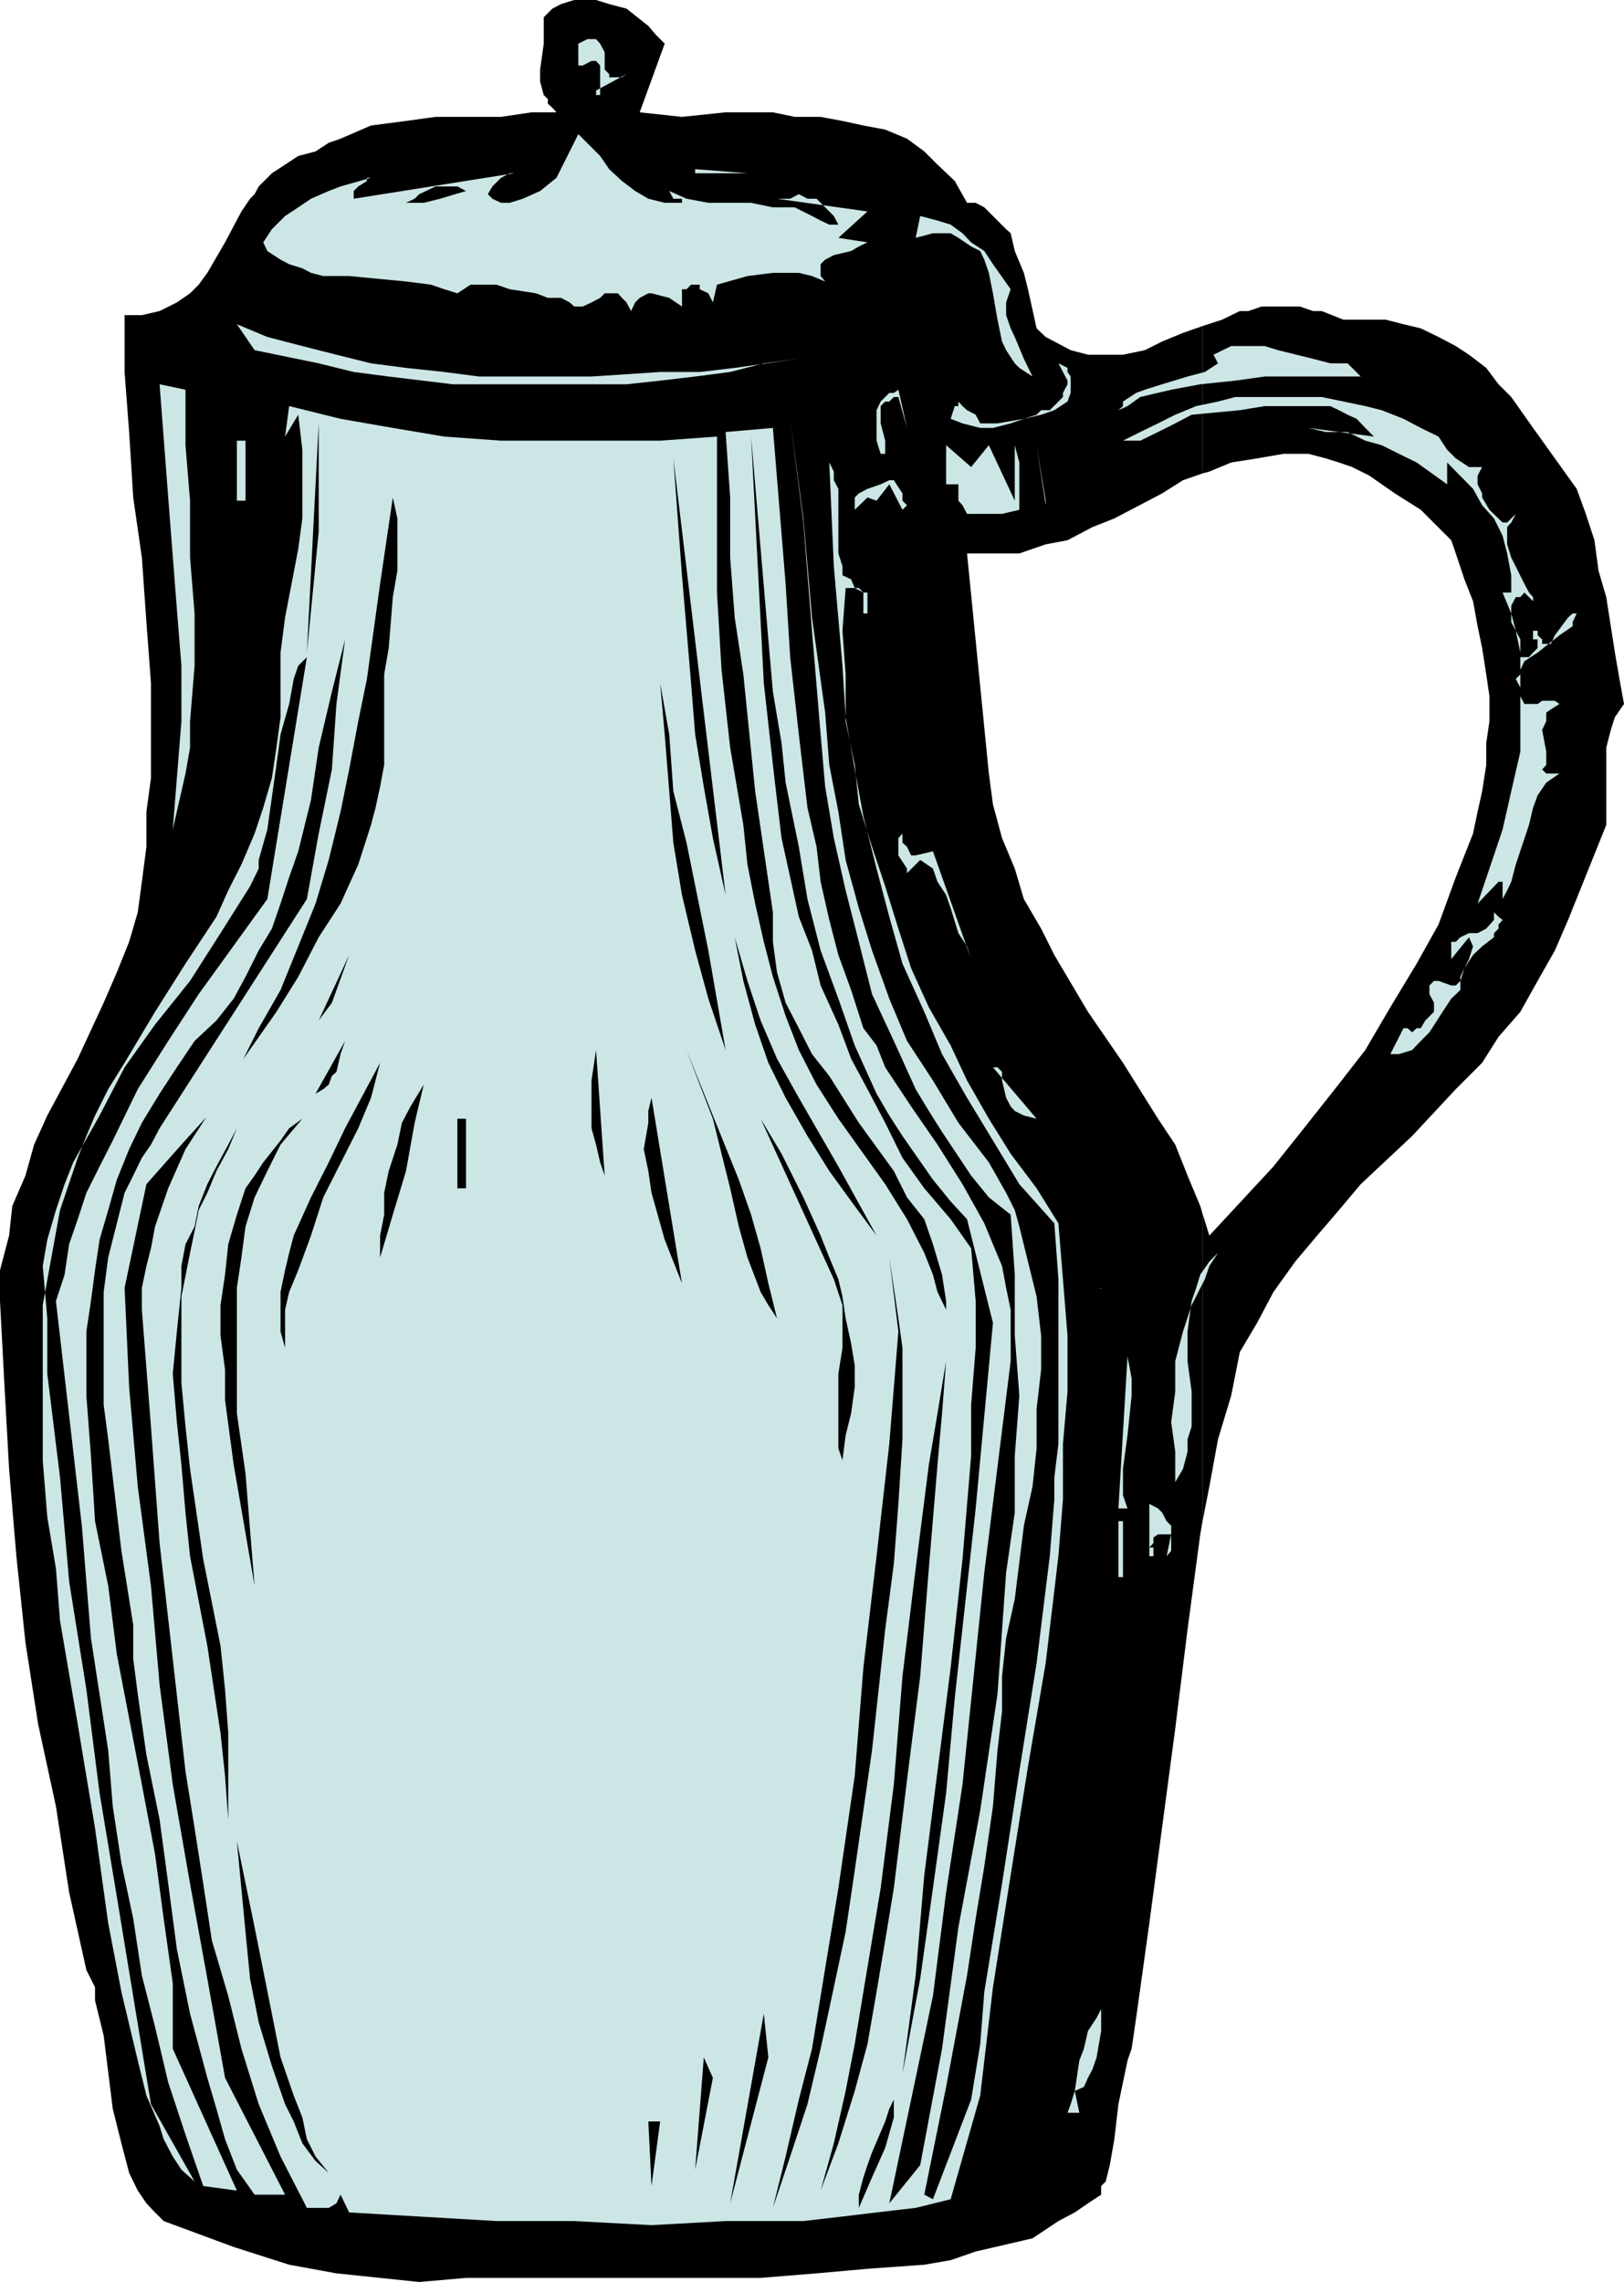<svg xmlns="http://www.w3.org/2000/svg" width="357.203" height="501.797"><path d="m264.5 334.5 1.5-7.602 1.902-10.398 2.899-9.602 1.902-9.601 3.797-6.399 3.602-6.8 4.8-6.7 4.801-5.699 4.797-5.601 4.8-5.7 11.302-10.601 9.601-10.297 5.797-5.8 3.602-5.7 4.8-5.5 3.801-6.8L342 209l2.902-6.703 8.399-20.899v-17l1-3.898.902-2.8 2-2.903-1-5.5-1-5.797-1.902-12.203-1.7-5.797-.898-6.703-1.902-5.797-2-5.5-9.598-13.402-4.8-6.801-2.801-2.797-2.7-3.602-3.8-2.898-2.899-1.902-3.8-2-3.903-1.899-3.797-.902-3.902-1H295.5l-4.797-1.899h-1.902l-2.899-1H277.5l-2.898 1h-1.899l-3.902 1.899-4.301 1.402v32.399l1.5-.399 4.8-2 5.7-.902 5.8-1h5.5l3.802 1 2.898.902 2.902 1 3.801 1.899 5.598 3.902 5.699 3.598 4.8 4.8 1.903 1.899 1 2.902 1.899 5.7 1.898 4.8 1 5.5 1 4.801.902 5.797.7 4.8v5.5l-.7 4.801v4.801L326 174l-1 4.5-1 4.797-3.797 9.601-3.8 10.399-4.801 8.601-5.801 9.602-5.5 9.398-6.7 8.602-6.8 8.598-6.7 8.402L266 271.7l-1.5-4.802V334.5"/><path d="m264.5 266.898-.5-1.699-2.797-6.699-2.703-6.8-3.797-5.7L247 233.7l-7.7-11.2-7.398-12.5-2.902-5.8-3.797-6.5-2-6.7-2.8-6.703-2-7.399-.903-6.8-4.797-48.399h11.5l5.797-2 4.8-.902 5.5-2.899 4.802-1.898 10.5-5.5 4.601-2.902 4.297-1.5V71.699l-4.297 1.5-4.601 1.899L251.8 77l-4.8 1h-7.7l-3.8-1-3.598-1.902-1.902-1-2-1.899-1.898-8.601-.899-3.598-2-4.8-.902-3.903-1-.899-4.801-4.8-1.898-1h-1.899L210 39.797l-3.797-3.598-2.902-2.902L199.5 30.5l-4.797-2-4.8-.902-4.602-1-4.801-.899h-5.7l-4.8-1h-10.398l-9.602 1-9.297-1 5.5-15.101-1-1-.902-.899-1.7-2-4.8-3.8-3.801-1L131.102 0H126.3l-2.899.898-1.902 1-1.898 1.899v5.8l-.801 5.7V18l.8 2.898.899.899v1l1 .902.902 1h-5.5l-6.699 1H95.801l-6.5.899-7.7 1-6.699 2.902-2.601.898-2.899 1.899-3.8 1-2.899 1.902-2.902 1.899L56.902 41 56 42.7l-1 1-1.898 2.8-3.602 6.797L45.602 60l-1.899 2.598-1.902 1.902-2.899 2-3.8 1.898-3.899.899h-3.8v12.5l1 13.203.898 14.398 1.902 13.2 1 14.199 1 13.402v20.899l-1 7.402v7.7l-1 7.698-.902 6.7-1.899 6.5-2.699 6.699-2.902 6.703-5.7 12.297-6.699 12.5-2.902 6.402-1.898 6.801-2.899 6.7L2 271.7l-2 7.597v6.8L1 305l1 18 1.602 19.2 2 19 2.8 18 3.899 18 2.902 18.898L19 433.199 20.902 437v2.898l1.899 7.7 2 16.101 1.902 7.598 1.7 6.5 1.898 3.902 1.902 2.801 1.899 2L36 488.398l15.402 5.7 12.2 3.902L74 499.898l9.602 1 8.601.899 10.297-.899h64.8l12.302-1 11.199-1 12.5-.898 5.8-1 5.5-1.902 12.5-2.899 5.7-3.8 3.601-1.899 2.899-2 2.902-1.902v-1.899l1-1 .899-3.601 1-5.7.898-7.699 2-9.601.902-2.598 1-6.8 2.899-20.802 5.699-42.8 2.703-21.801L264 337.398l.5-2.898v-67.602"/><path fill="#cce6e6" d="m137.8 16.297-6.698 3.601v1H132v-6.5l-.898-1h-1l-1.899 1h-1v-4.8l2-1h1.899l.898 1 1 1.902v3.797l1 1V17h2.8l1-.703M150 44.598v-.899h-1.898L147.203 42 151 43.7l4.8.898h9.403l4.797 1h4.8l3.802 1.902 1.898 1 1.902.898h2l-1-1.898-3.8-3.8h-2l-1.899-1-1.902 1h-2.899l19.899 2.8-6.399 5.797 6.399 1-1.899.902-1.699 1-3.8.899-1.903 1-1 1v2.601l1 1.2-2.898-1.2-2.899-.699H170l-5.598.7-6.699 1.898-.902 3.902-1-2-1.899-.902v-1H152l-1 1h-1v3.8l-2.797-1.898-3.902-1h-.7l-1.898 1-1 1-.902 1.898-1-1.898-1-1-.899-1H133l-1 1-1.898 1-1.899.898h-1.902l-1-.898-1.899-1H120.5l-2.598-1-5.8-.902-2.899-1H103.5l-2.898 1.902-2.899-.902-2.902-1-5.5-.7L76.8 60.7h-5.7l-2.697-.7-1.903-1-2.898-.902-1.899-1-2.902-1.899-.899-1.902 1.899-2.899 2.902-2.898 2.899-1.902 2.8-1.899L72.301 42l2.601-1 6.7-1.902h-.899v.699L78.801 41l-1 1v1.7l35.3-5.602h-1l-1.898 1L108.301 41l-1 1.7 1 1 1.902.898h1.899l2.898-.899L118.8 42l3.602-2.902 4.801-9.598L132 34.297l2 2.902 2.8 2.598L139.704 42l2.899 1.7 3.601.898H150"/><path fill="#cce6e6" d="M152.902 38.098v-.899l11.5.899zm29.5 1 13.2 5.5-13.2-5.5"/><path d="m102.5 42-5.7 1.7-3.597.898h-3.902l1.902-.899 1-1L95.801 41h4.8l1.899 1"/><path fill="#cce6e6" d="m222.3 63.598-1 2.902v2.797l1 2.902.903 1.899 2 4.8 1.899 3.899-2.899-1.899-1-1L221.301 77l-.899-1.902-1-4.801-1-5.797-.902-4.5-1-2.902-.898-1.899-2-1-2.801-1.902-1.7-1h-3.898l-3.8 1 1-4.797 3.8 1 2.899.898 2.601 1.899 1.899 2 2.898 1.902 1.902 2.899 3.899 5.5M94.8 69.297l14.403 2.902-14.402-2.902m80.902 9.601-7.703 1-7.398 1.899-7.7 1-7.699.902-7.402.801H99.6l-14.1-1.703-7.7-1-7.698-1.899L56 77l-3.898-5.703 6.699 2.8 7.699 2L74 78l7.602 1.898 7.699 1 8.402.899 7.7 1h24.699l15.101-1h8.7l7.699-.899 14.101-2M299.3 82.797h-21.097l-6.5.902L264 84.5l-6.398 1.2-6.801 1.597-2.801 2-2 .902 1-.902v-1l2.902-1.899 1.899-.699 3.8-1.199 5.602-1.703 3.797-1 2.902-1.899-1-1.898 3.899-1.902h7.402l2.899.902 7.699 1.898 3.8 1h3.801l2.899 2.899"/><path fill="#cce6e6" d="m234.8 88.297-2.898 1.902-2.902 1-3.797.899-2.902 1-3.899 1h-2.8l-3.899-1-2.601-1 .898-2.801h.8v-1l.903 1 1 .902 1.899 1 1 1.899h3.8l5.801-1 2.797-.899 1-1h1.902l1.899-1.902 1-1v-.899l1-1.898v-.8l-2-3.802 2 1v.899l.699 1v3.601l-.7 1.899M40.8 85.7v12.198l1 12.2v12.5l1 12.3v11.5l-1 12.2v5.8l-1 5.7-2.8 12.3.902-11.3 1-12.5v-12.2l-1-12.5-1.902-24.5L35.102 84.5l5.699 1.2m156.801 1.597h-1l-1 1h-.899l-1 1v3.8l1 3.801v2.899h-1l-.902-2.899V90.2l.902-1.902 1.899-1.899h1l1-.699 1.898 8.399-1.898-6.801m-151-.9 1 51.301-1-51.3M326 102.7l-1 1.898v1.902l1 2v.898l1.602 2.7 2.898 2.8h1l.902-.898 1-1 1-.902-1 .902-1 1.898-.902 1v3.801l.902 2.899 2.899 5.8 1 1.899.902 1v1.902-1l-1.902-1.902-.899 1h-1l-1 1.902v3.598l2 3.8v3.903h1.899l.902-1 1-1v-1.902h-1v-1.899h1v1l1 .899v1h1.899l.898-1.899 2.902-3.902 1-.899h.899l-.899 1.899v.902l-2.902 2-4.797 3.801-2.902 1.898-.899 1.899v1l-1 1 1 1.902v1.899l.899 1.699h2.902l1-.7H342l1 .7-1.898 1.203-1 .7v1.898l-.899 1.902.899 4.797v2.902l-.899 1 .899.899H343l-2.898 2-1.899 2.8-1 2.7-.902 3.8-2.899 8.7-1 3.8-.902 1.899-1 1.902v-3.8h-.898l-4.602 4.8 2.602-7.699 2.898-8.602 1.902-8.398 2-8.703V143.5l-1-4.8-1-3.802-1.902-4.601h1.902V126.5l-.902-4.8-1-3.903-1.898-3.797-2.602-2.902-2-3.598-5.7-5.8v4.8l-6.698-4.8-3.899-1.903-3.8-1.899-3.602-1L296.402 95h-4.8l-3.801-.902L302.203 96l-1.902-1.902-1.899-2-2-.899-1.902-1-1.898-.902h-14.399l-5.5.902-10.601 1-3.602 1.899L254.703 95l-3.902 1.898H247L250.8 95l3.903-1.902 3.797-1.899 4.602-1.902 4.8-1 3.801-1h19l4.797 1 4.8 1 3.602.902 4.801 1.899 3.797 2L316.402 96l1.899 2.898 1.902 1.899 2.899 1.902H326"/><path fill="#cce6e6" d="M157.703 96v34.297l1 17 1.899 17.101 2.898 17 .902 8.7 1.7 8.601 1.898 8.399 2 7.699 2.8 8.601 2.903 7.5 3.899 7.602 4.8 7.5 10.301 14.398 4.797 7.7 3.8 7.402 1.903 4.797 1 3.8 1.899 3.903v4.797-6.7l-.899-5.8-2-6.7-1.902-5.5-3.801-4.8-2.898-5.797-7.7-10.602-6.5-10.3-3.8-4.801-2.899-5.7-2.902-5.597-1.899-6.703-.902-6.7v-6.5L166.102 174l-2.602-25.703-1.898-12.5-1-13.2v-13.199l-1-14.398L170 94.098l2.8 34.3 1 16.102 1.903 17 1.899 16.098 2 8.601.898 7.7 1.902 8.398 2 7.703 2.801 7.7 2.7 8.398 2.898 3.8 1.902 4.801 5.7 8.598 5.8 8.402 5.5 8.7L216.5 269l1.902 4.598 2 4.8.899 4.801 1 4.801v11.297l-5.801 46.5-4.797 46.601-3.601 23.7-2.899 22.8-9.601 45.602 6.8-8.402 4.801-25.598 3.598-26.703 4.8-25.7 3.801-25.597 1.899-26.703 1.902-13.2v-12.5l1-13.199-1-13.199v-13.402l-.902-13.2-4.801-3.8-3.898-4.797-6.399-9.602-2.902-4.601-2.899-4.797-4.8-10.602-4.801-10.3-2.899-11.5L186 195.797l-2.598-11.5L181.5 173l-1-11.5-1.898-22.8-1.899-23.802-2.902-22.8L176.703 114l1.899 21.797 2.898 20.902.902 11.5 2 10.301L186 189.098l2.902 10.601 2.899 9.301 3.8 10.598 3.899 9.3 5.703 8.7 5.598 9.3 6.699 8.7 3.8 6.699 1.903 3.8 1 3.602L228 285.098l1 8.601v7.5l-1 8.598v8.703l-.898 8.398-1.899 8.602-2 16.098-1.902 8.601-.899 8.399v7.699l-1 8.601-1 12.301-1.902 13.2-1.898 11.5-1.899 12.5-4.601 24.5-4.801 23.699 1.902 1 8.399-21.899 2-12.199.898-11.5 3.902-23.8 3.801-24.7L228 365.7l2.902-23.5 1-12.5v-4.802l.899-7.398v-36.203L231.902 269l-7.699-8.602-5.8-9.601-5.7-9.399-5.5-9.601-3.902-9.297-4.801-10.602-2.898-10.3L192.8 191l-2.899-11.5L188 169.2l-2-11.5-.7-11.302-1.898-21.898-1-22.8 1 2v1.898l1 1.902v14.2l.899 2.8v2l1.902.898.797 1.899 1.902 1h.899v4.601h-.899v-4.601l-1-1H186l-.7 9.402.7 9.598v10.3l2 9.602.902 8.7 2.899 9.3 2.902 8.7 2.899 9.3 2.8 8.7 3.899 8.601 4.8 8.398 3.602 7.7L217.5 246l4.8 7.7 5.7 7.597 4.8 7.703 1 12.297 1 12.402V306l-1 11.5v12.2l-1 12.5-2.8 23.5-3.898 22.8-3.801 23.797L218.402 437l-2.8 23.797-6.5 22.8-7.7 1.903-8.601 1-7.5.898-8.598 1h-17.101l-16.301.899-17-.899h-17.098L76.801 486.5l-1.899-3.902L74 484.5l-1.7 1h-4.8l-5.797-11.3-4.8-11.5-3.801-12.2-2.899-11.602-3.601-12.199-1.899-12.5L42.801 402l-2-12.5L38 364.797l-2.898-25.5-1.899-25.598-2-25.699v-4.8l1-4.802 1-3.898.899-4.8L37 261.296l3.8-8.598 4.802-7.402 4.601-7.7L60.801 222.5l4.8-7.703 4.5-8.7 4.801-7.398 3.899-8.601 2.8-8.7 1-3.8 1-4.598.899-4.8v-19.903l1-5.797.902-11.203 1-5.797V114l-1-4.602-2.8 19-2.899 20.899-1.902 9.3-2 10.602-1.899 9.301-2.601 10.598-2.899 9.601-3.8 9.399-3.899 9.601-4.8 8.399-4.801 9.601-5.5 8.598-6.7 7.402-7.699 8.7-4.8 22.8 1 21.801 1.898 21.898 2.902 21.801 1.899 21.801L38 392.398l3.8 21.801 3.802 20.899 3.898 21.8 13.203 25.7H56l-3.898-5.5-2.602-6.7-1.898-6.699-2-6.8-3.801-14.102-2.899-14.2L37 414.2l-1.898-14.101-2.899-14.2-1.902-13.398-1-7.703v-7.5L26.703 341l-1.902-16.102-1-8.398-1-7.602v-24.8l1-7.598 1.902-7.5 1.7-6.703L29.3 258.5l1.902-3.902 2-2.899 1.899-3.601L67.5 197.699l2.602-14.402L73 169.199l1-14.402 1.902-14.2-2.902 11.5-2.898 12.301-1.7 11.5-2.8 11.301-2 5.7-1.899 5.8-1.902 5.5L56.902 209 54 214.797l-2.598 4.8-3.8 4.801-4.801 4.5-3.899 5.801-3.8 5.801-3.899 6.398-2.8 5.801-2.7 6.7-1.902 6.699-1.899 6.5-1 6.699-.902 6.8-1 6.7v14.101l1 13.2.902 14.402 2.899 14.2 1.902 15.097 5.5 28.601 2.899 15.301L36 421.9l2 14.199V450.5l14.102 31.2-7.399-1-3.902-11.302-3.801-11.5-2.898-12.199-2.899-11.3-1.902-12.5-2.598-12.2-1.902-12.5-1-12.3-3.801-24.7-2-24.699-5.7-49.402 1.903-5.801 1-6.7 1.899-5.5 1.898-5.8 2.902-5.797 2.899-5.703 5.5-11.297L37 228.898l6.703-10.3 15.098-20.899L67.5 144.5l-1.898 1.898-1 2.899-1 5.5-1.899 6.703-.902 6.7-2 14.198-1.899 6.7V191L55 194.898 48.5 205.2l-6.7 10.5-7.698 9.598-6.7 9.402-5.5 10.598-5.8 10.3-1.899 4.801-1.902 5.7-1.899 6.5-1 5.8 1 11.5v12.2l2.801 22.8 2 22.801L19 371.5l2.902 22.797 3.801 22.8 7.5 45.602 9.598 17-2.899-2.601L38 474.199l-2-3.8-.898-2.899-2.899-6.703-1.902-7.7L26.703 438l-2.902-15.102L20.902 402l-3.8-22.8-3.899-22.802-.902-11.5-1.899-11.3-1-12.5V287l1.899-10.5 1.902-10.402 3.899-11.5L19 249.797l1.902-4.5 2.899-5.797 3.601-5.8 6.7-11.2 6.699-10.602 6.8-10.3 2.602-5.801 2.899-5.7 2.898-6.8 1.902-5.7 1.899-6.5 1-6.699.902-6.699V143.5l1-7.703 2.899-15.098L66.5 114V98.898l-.898-7.699L62.703 96l.899-6.703 11.3 2.8 11.5 2L97.703 96l12.5.898h35l12.5-.898m29.5-5.8 1.7 10.597-1.7-10.598"/><path d="m67.5 143.5 2.602-50.402v23.8zM78.8 96l-2.898 34.297L78.801 96m133.902 172.098 5.7 22.8-3.801 40.801L210 373.4l-1.898 20.898-2.899 20.902-2.8 19.899L198.5 456l2.902-21.602 1.899-22.101 5.8-45.598 2.602-23.8 1.899-22.801v-11.2l1-12.5v-10.3l-1-11.598-4.5-6.402-5.801-6.801-4.801-6.7-3.797-7.699-3.902-7.398-3.598-6.703-2.8-7.5-3.903-8.598-1.898-7.699-2.899-7.402-1.902-8.7-1.899-8.601-1-8.399L170 168.2l-2-18-2.797-54.2L169 140.598l1 11.5 1.902 11.3.899 8.7 2.902 14.101 1.899 11.5L180.5 209l3.902 10.598 3.598 10.3 4.8 10.602 2.802 4.797 2.898 4.5 6.703 9.601 3.899 4.801 3.601 3.899"/><path fill="#cce6e6" d="M52.102 96.898H54v13.2h-1.898v-13.2m165.398 1 5.703 12.2v-12.2l1 3.801v10.399l-3.8.902h-7.7l-1-1.902-.902-1V106.5h-2.7v-8.602l5.5 4.801 3.899-4.8m12.5 13.199-2-13.2 2 12.2zm0 0"/><path d="m159.602 196.797-2.801-12.5-2-11.297-1.899-11.5-.902-11.3-2-23.7-1.898-25.703 11.5 96"/><path fill="#cce6e6" d="m198.5 112.098-2.898-5.598-2.801 3.598-2-.7-2.801 2.7v-2.7l.902-.898 1.899-1 2.902-1 1.899-.902h1l1.898 2.902v1.598l1 1-1 1M60.8 120.7l-2 27.597 2-27.598"/><path d="m159.602 230.898-3.801-11.3L152.902 209 150 196.797l-1.898-11.5-.899-11.297-1-12.5-1-11.3v-11.5 11.5l2 11.3.899 12.5L151 185.297 155.8 209l3.802 21.898"/><path fill="#cce6e6" d="M57.902 150.2 55 171.097l2.902-20.899M52.102 173l-4.5 20.898 4.5-20.898m149.3 15.098 3.801-.899 8.399 23.7-.899-2.801-1.902-2.899-1.7-5.5-1-2.902-1.898-2.899-1-2.898-2.8-1.902L199.5 192v-1l-1.898-2.902v-3.801l.898-1v2l1 .902.902 1.899h1M321.203 217.7l-2 1.898-1.902 2.902-2.899 4.5-1.902 1.898-1.898 2-2.899.899h-1.902l2.902-5.7h.899l1 .903 1-.902h.898l1-1.7 1.902-1.898v-2l-1-1.902v-1.899l1-1h1l2.801 1h1l1-1 .899-2.8 1-2 .898-2.801-.898-2-3.899 4.8v-3.8h1l1-1 1.899-.899H325l1.902-1 1.7-1.902v-1.7l1 1 .898.7-.898 1v.902l-1 1v.899l-2.602 2-2 1.902-1.898 2.898-.899 1.899v2.902"/><path d="m192.8 271.7-4.8-6.5-5.598-7.7-4.8-7.703-4.801-8.399L169 233.7l-2.898-8.402-2.602-9.598-1.898-9.601 2.8 9.601 2.899 8.7 3.601 8.398 4.801 8.601 8.7 15.102 8.398 15.2M70.102 224.398 76.8 210 73 220.5zm0 0"/><path fill="#cce6e6" d="m208.102 210.898 7.5 19-7.5-19"/><path d="M66.5 228.898 55 246l11.5-17.102m2.902 11.602 6.5-11.602-1 2.899-.902 3.902-1 .899-.7 1.902-1.198 1-1.7 1m63.598 18-1-2.902-.898-3.899-1-3.601v-10.5l1-6.7L133 258.5m37.902 31.398L169 287l-1.7-2.902-2.898-7.598-1.902-6.8-1.898-8.403-1.899-7.598-1.902-7.699-2.899-7.5-2.902-7.602 5.8 14.399 5.7 14.101 2.703 7.7 2.098 7.402 1.699 7.7 1.902 7.698m-108.199 6.5-1-3.601v-8.7l1-4.8.899-3.797 1-3.8 3.8-8.403 3.899-7.7 3.601-7.5 7.7-14.398-2 7.7-2.801 6.699-7.7 15.199-2.699 8.402-2.8 7.598-2 4.8-.899 3.903v8.398"/><path fill="#cce6e6" d="m228 246-2.797-.703-2-1-.902-1-1-1.899-.899-3.8v-1.899l-1-1h-1L228 246"/><path d="M83.602 276.5v-4.8l.898-4.602v-4.801l1-4.797 1.902-5.8 1-4.802 1.899-3.601 2.902-4.797-2 8.398-1.902 10.602-2.899 9.598-2.8 9.402M150 282.2l-3.797-9.602-2.902-10.301-.7-4.797-1-4.8 1-5.802v-2.601l.7-2.899L150 282.2M66.5 246l-4.797 5.7-2.902 5.8L56 263.297l-2 6.402-.898 6.801-1 6.7v27.597L54 324l1 12.5 1 12.2-4.598-26.602-1.902-14.2V301.2l-1-7.5V287l1-6.703.703-6.7 1.899-6.5 1.898-5.8 2-2.797 1.902-2.902 3.801-4.801 1.899-2.7L66.5 246m118.8 75.098-.898-2.598v-16.402l.899-5.7V287l-1.899-5.703L167.301 246l4.601 7.7 4.801 9.597 3.797 8.402 1.902 4.801 2 4.797.899 3.8.699 4.801 1.203 5.5.797 4.801V305l-.797 5.797-1.203 4.8-.7 5.5M100.602 246h1.898v15.297h-1.898V246"/><path d="M50.203 400.098 49.5 390.5l-1-9.402-2.898-19.2L41.8 342.2l-1-9.601-.899-10.5-1-9.399L38 302.098l.902-9.301 1-9.598v-4.8l.899-4.801 2-3.899.902-4.5 1.899-4.8 2-3.899 2.601-4.8 1.899-3.602-1.899 4.601-2.601 4.801-2 4.797-1.899 3.8-.902 4.602-1 4.801-1.899 9.598v19l.899 9.601 1 9.301 2.902 19.898 3.797 19 1 9.602.703 9.598v19"/><path fill="#cce6e6" d="m256.602 255.598 5.5 19.902-5.5-19.902m1.898 70.3V319.2l-.898-6.5.898-6.699v-6.703l1.703-6.5 1.899-5.797 2.898-5.703 1-2.899 1.902-2.898-1.902 1.898-2 2.899-.898 2.902-1 2.899-.899 6.699v6.5l.899 6.703v7.7l-.899 2.8v2.7l-1 3.8-1.703 2.898"/><path d="m191.8 384.898-1.898 13.2L188 411.297l-2 13.5L183.402 437l-2.902 13.5-2.898 12.2-3.801 11.5L170 485.5l2.8-11.3 2.903-12.5 2.899-11.2 1.898-11.602 3.902-23.699L188 390.5l1.902-23.8 2.899-24.5 2.8-24.7 2-24.703-2-16.297 2 13.398.899 6.5V316.5l-.898 14.2-1 13.198-1.899 14.399-2.902 26.601"/><path fill="#cce6e6" d="m242.203 282.2-3.8 64.597 3.8-64.598M248 331.7h-2l2-33.403.902 4.8v3.801l-.902 8.7-1 7.402v5.797l1 2.902"/><path d="m180.5 481.7 2.902-10.403 2.598-11.5 2-10.297 1.902-11.5 3.801-22.8 2.899-22.802 1.898-23.8 2.902-23.7 2.899-22.8 1.902-11.301 1.899-11.5-.899 11.5-1 11.3-1.902 22.801-1.899 23.7-2.902 22.8-2.898 23.801-1.899 11.5L192.801 438l-2 11.5L188 459.797l-3.598 11.5-3.902 10.402"/><path fill="#cce6e6" d="m256.602 342.2 1-4.802h-2.899l-1 .7v1.199l-.902 1h.902v1.902h-.902v-11.5l1.902 1 .899.899 1 1.902 1 1v5.5l-1 1.2M246 334.5h1v12.297h-1V334.5m-6.7 60.797-.898 14.402.899-14.402"/><path d="m72.3 477.797-2.898-2.598-2.902-3.902-1.898-4.797-1.899-3.8-2.902-8.403-2.899-9.598L55 435.098l-1-10.301-1.898-19.899L56 423.797l3.8 19 1.903 9.601 2.899 8.399 1.898 4.8 1 4.801 1.902 3.801 2.899 3.598"/><path fill="#cce6e6" d="m237.402 412.297-1 20.203 1-20.203m-1 47.5 1 4.8h-2.601l.699-1.898.902-2.902 1-6.7 1-2.597.899-3.902 1.902-2.899 1-1.902v4.8l-1 5.801-.902 2.602-1 1.898-.899 2-2 .899"/><path d="M160.602 484.5 168 442.797l1 9.601zm0 0"/><path fill="#cce6e6" d="m224.203 449.5-1.902 18 1.902-18"/><path d="m152.902 477.098 1.899-24.7 2 4.5zm36 8.402v-2.902l1-3.801.899-2.7 1-2.8 2.902-6.797.899-2.8 1-2v-1.903 5.8l-1.899 6.7-2.902 6.5-2.899 6.703m-45.602-4.8-.698-14.2h2.601zm0 0"/></svg>
